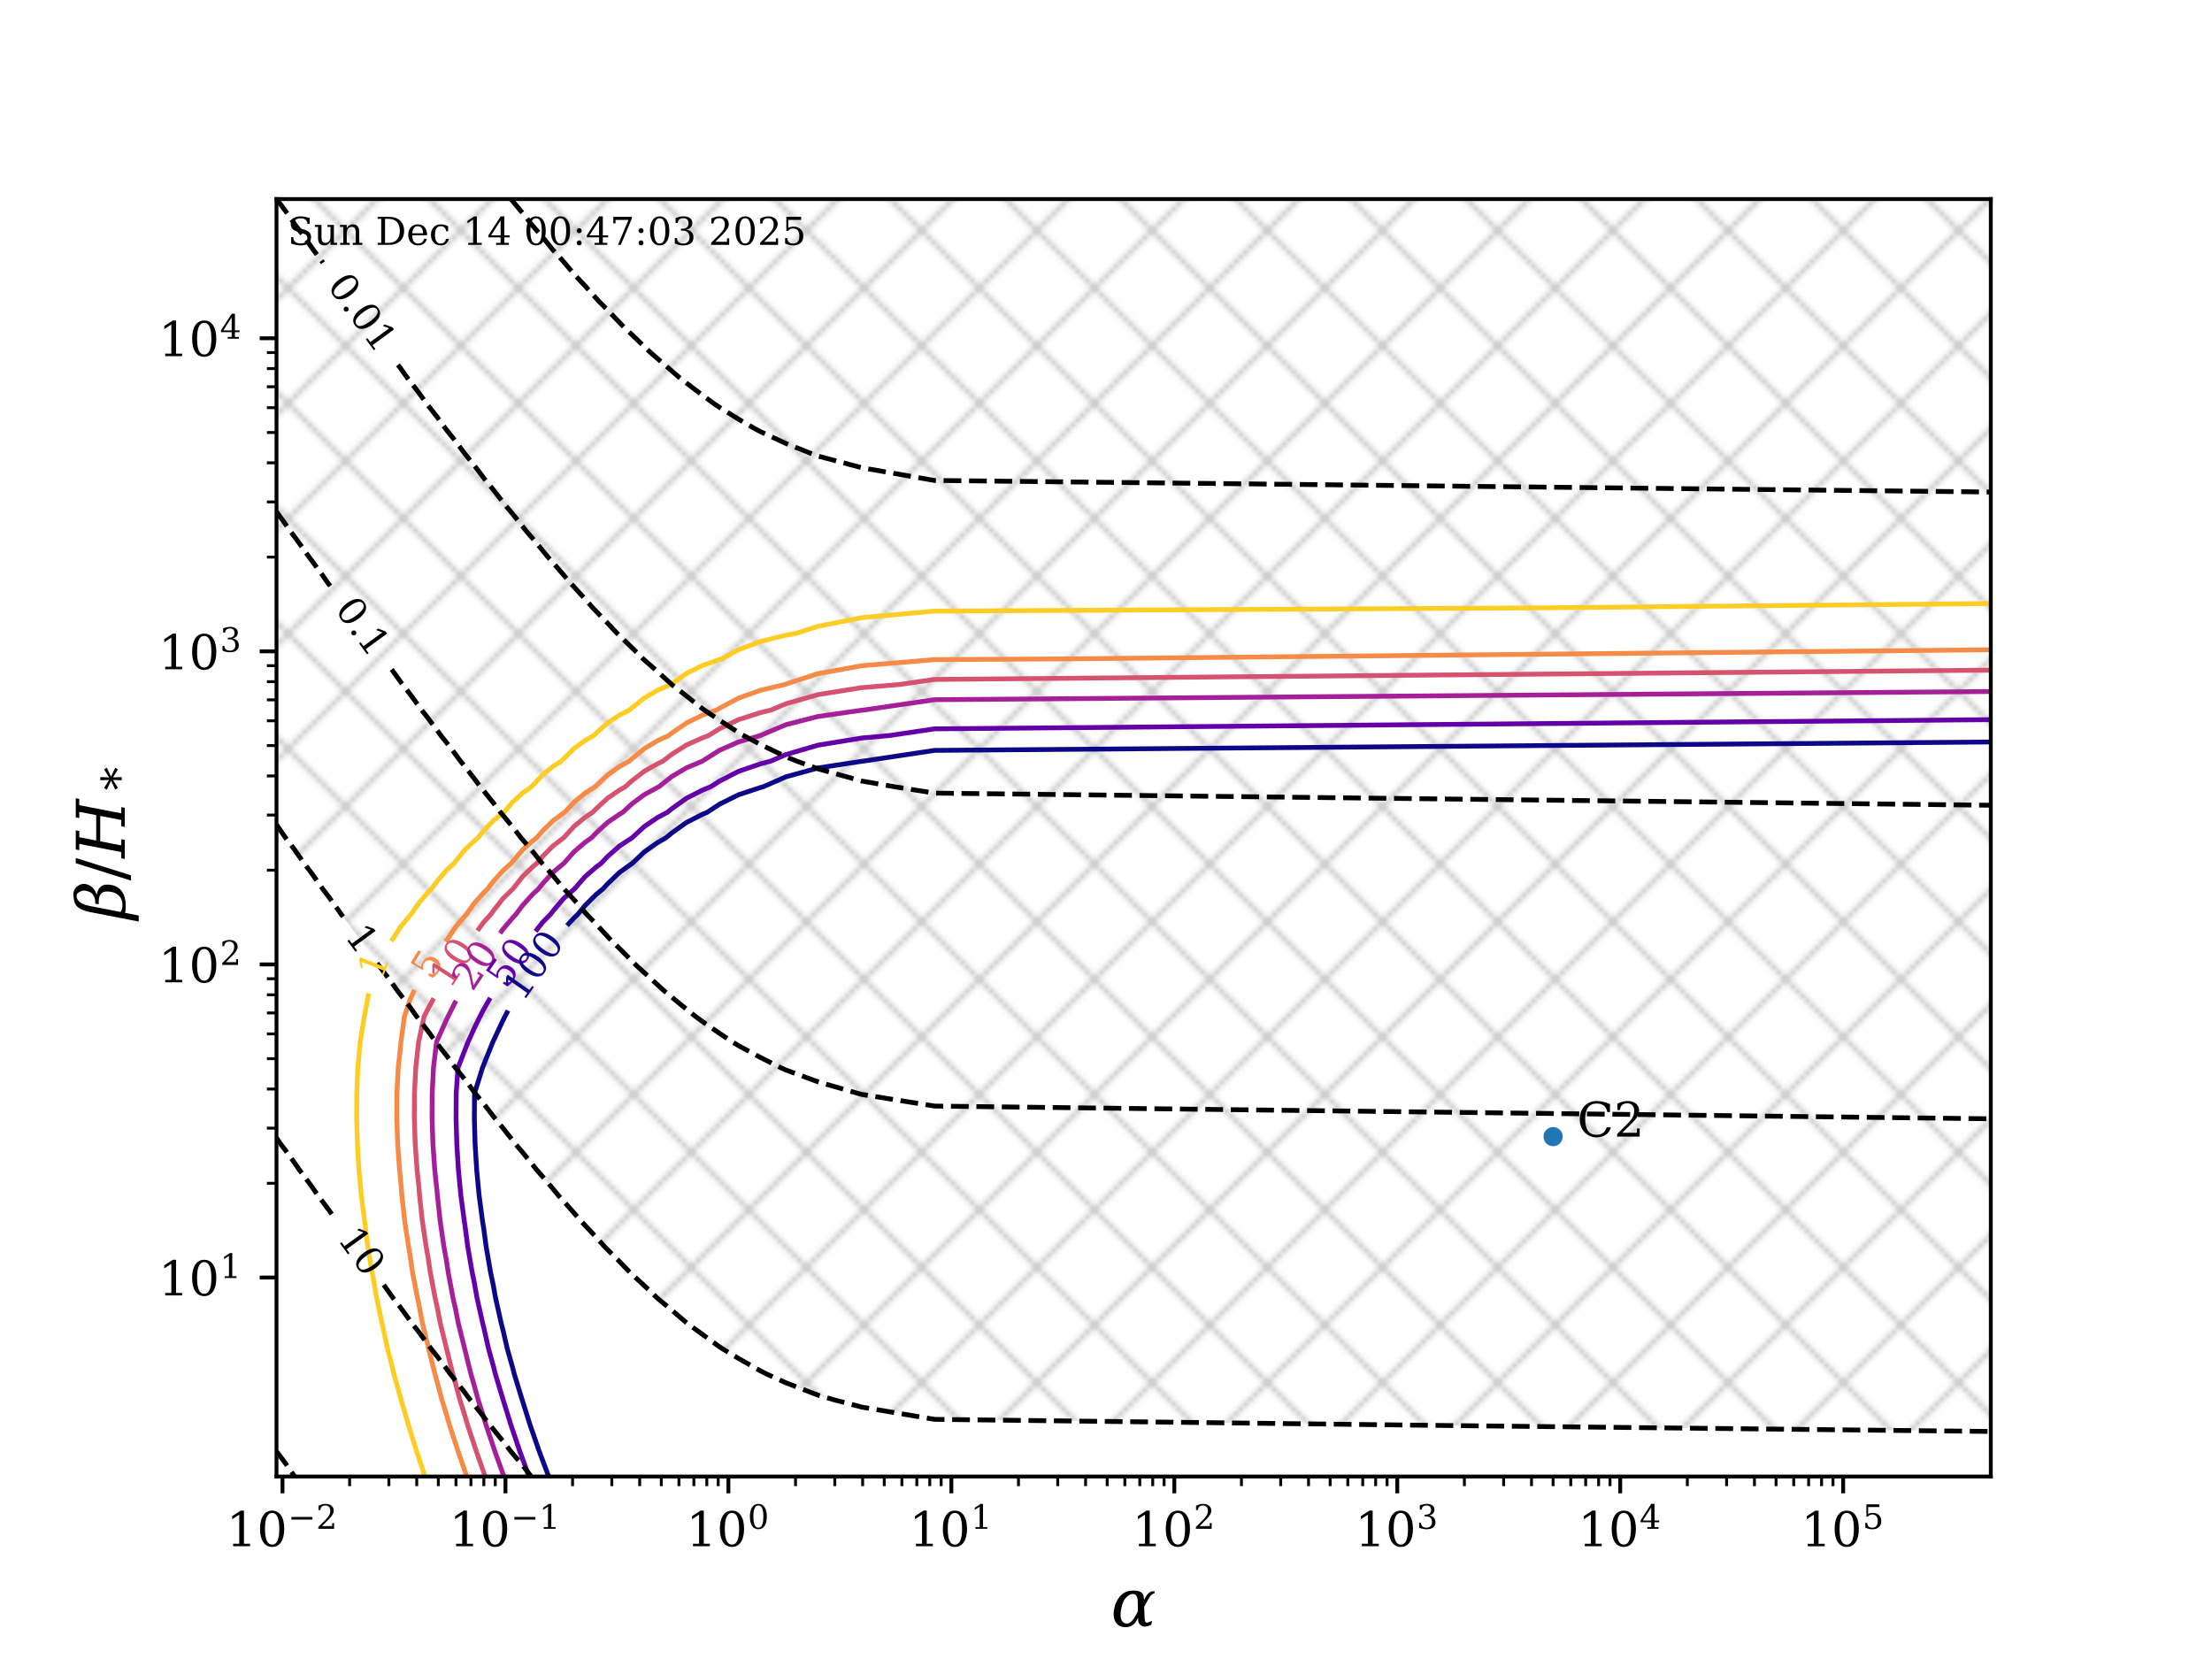 <?xml version="1.0" encoding="utf-8" standalone="no"?>
<!DOCTYPE svg PUBLIC "-//W3C//DTD SVG 1.1//EN"
  "http://www.w3.org/Graphics/SVG/1.1/DTD/svg11.dtd">
<!-- Created with matplotlib (https://matplotlib.org/) -->
<svg height="345.6pt" version="1.1" viewBox="0 0 460.8 345.6" width="460.8pt" xmlns="http://www.w3.org/2000/svg" xmlns:xlink="http://www.w3.org/1999/xlink">
 <defs>
  <style type="text/css">*{stroke-linecap:butt;stroke-linejoin:round;}</style>
 </defs>
 <g id="figure_1">
  <g id="patch_1">
   <path d="M 0 345.6 
L 460.8 345.6 
L 460.8 0 
L 0 0 
z
" style="fill:#ffffff;"/>
  </g>
  <g id="axes_1">
   <g id="patch_2">
    <path d="M 57.6 307.584 
L 414.72 307.584 
L 414.72 41.472 
L 57.6 41.472 
z
" style="fill:#ffffff;"/>
   </g>
   <g id="PathCollection_1">
    <path clip-path="url(#pdbbda7b413)" d="M 59.426 41.472 
L 61.254 41.472 
L 63.084 41.472 
L 64.917 41.472 
L 66.752 41.472 
L 68.591 41.472 
L 70.433 41.472 
L 72.279 41.472 
L 74.13 41.472 
L 75.984 41.472 
L 77.843 41.472 
L 79.708 41.472 
L 81.579 41.472 
L 83.456 41.472 
L 85.34 41.472 
L 87.232 41.472 
L 89.133 41.472 
L 91.042 41.472 
L 92.963 41.472 
L 94.894 41.472 
L 96.838 41.472 
L 98.797 41.472 
L 100.77 41.472 
L 102.761 41.472 
L 104.77 41.472 
L 106.801 41.472 
L 108.855 41.472 
L 110.935 41.472 
L 113.045 41.472 
L 115.188 41.472 
L 117.369 41.472 
L 119.591 41.472 
L 121.862 41.472 
L 124.187 41.472 
L 126.576 41.472 
L 129.037 41.472 
L 131.583 41.472 
L 134.23 41.472 
L 136.995 41.472 
L 139.903 41.472 
L 142.987 41.472 
L 146.293 41.472 
L 149.886 41.472 
L 153.873 41.472 
L 158.448 41.472 
L 163.739 41.472 
L 170.402 41.472 
L 179.545 41.472 
L 194.686 41.472 
L 414.72 41.472 
L 414.72 46.794 
L 414.72 52.116 
L 414.72 57.439 
L 414.72 62.761 
L 414.72 68.083 
L 414.72 73.405 
L 414.72 78.728 
L 414.72 84.05 
L 414.72 89.372 
L 414.72 94.694 
L 414.72 100.017 
L 414.72 105.339 
L 414.72 110.661 
L 414.72 115.983 
L 414.72 121.306 
L 414.72 126.628 
L 414.72 131.95 
L 414.72 137.272 
L 414.72 142.595 
L 414.72 147.917 
L 414.72 153.239 
L 414.72 158.561 
L 414.72 163.884 
L 414.72 169.206 
L 414.72 174.528 
L 414.72 179.85 
L 414.72 185.172 
L 414.72 190.495 
L 414.72 195.817 
L 414.72 201.139 
L 414.72 206.461 
L 414.72 211.784 
L 414.72 217.106 
L 414.72 222.428 
L 414.72 227.75 
L 414.72 233.073 
L 414.72 238.395 
L 414.72 243.717 
L 414.72 249.039 
L 414.72 254.362 
L 414.72 259.684 
L 414.72 265.006 
L 414.72 270.328 
L 414.72 275.651 
L 414.72 280.973 
L 414.72 286.295 
L 414.72 291.617 
L 414.72 296.94 
L 414.72 298.198 
L 299.523 296.94 
L 194.686 295.676 
L 179.545 293.131 
L 173.784 291.617 
L 170.402 290.636 
L 163.739 288.068 
L 159.835 286.295 
L 158.448 285.599 
L 153.873 283.007 
L 150.499 280.973 
L 149.886 280.565 
L 146.293 277.948 
L 143.133 275.651 
L 142.987 275.534 
L 139.903 272.892 
L 136.995 270.475 
L 136.826 270.328 
L 134.23 267.838 
L 131.583 265.398 
L 131.168 265.006 
L 129.037 262.787 
L 126.576 260.324 
L 125.94 259.684 
L 124.187 257.738 
L 121.862 255.252 
L 121.021 254.362 
L 119.591 252.692 
L 117.369 250.182 
L 116.332 249.039 
L 115.188 247.649 
L 113.045 245.115 
L 111.818 243.717 
L 110.935 242.608 
L 108.855 240.05 
L 107.44 238.395 
L 106.801 237.57 
L 104.77 234.988 
L 103.168 233.073 
L 102.761 232.534 
L 100.77 229.928 
L 98.982 227.75 
L 98.797 227.502 
L 96.838 224.871 
L 94.894 222.464 
L 94.865 222.428 
L 92.963 219.816 
L 91.042 217.386 
L 90.819 217.106 
L 89.133 214.763 
L 87.232 212.311 
L 86.817 211.784 
L 85.34 209.714 
L 83.456 207.238 
L 82.849 206.461 
L 81.579 204.666 
L 79.708 202.167 
L 78.91 201.139 
L 77.843 199.622 
L 75.984 197.099 
L 74.995 195.817 
L 74.13 194.58 
L 72.279 192.033 
L 71.098 190.495 
L 70.433 189.54 
L 68.591 186.97 
L 67.216 185.172 
L 66.752 184.504 
L 64.917 181.909 
L 63.347 179.85 
L 63.084 179.47 
L 61.254 176.85 
L 59.487 174.528 
L 59.426 174.439 
L 57.6 171.794 
L 57.6 169.206 
L 57.6 163.884 
L 57.6 158.561 
L 57.6 153.239 
L 57.6 147.917 
L 57.6 142.595 
L 57.6 137.272 
L 57.6 131.95 
L 57.6 126.628 
L 57.6 121.306 
L 57.6 115.983 
L 57.6 110.661 
L 57.6 105.339 
L 57.6 100.017 
L 57.6 94.694 
L 57.6 89.372 
L 57.6 84.05 
L 57.6 78.728 
L 57.6 73.405 
L 57.6 68.083 
L 57.6 62.761 
L 57.6 57.439 
L 57.6 52.116 
L 57.6 46.794 
L 57.6 41.472 
z
" style="fill:url(#h3885605c41);fill-opacity:0.2;"/>
   </g>
   <g id="matplotlib.axis_1">
    <g id="xtick_1">
     <g id="line2d_1">
      <defs>
       <path d="M 0 0 
L 0 3.5 
" id="m6e39a0f647" style="stroke:#000000;stroke-width:0.8;"/>
      </defs>
      <g>
       <use style="stroke:#000000;stroke-width:0.8;" x="58.85" xlink:href="#m6e39a0f647" y="307.584"/>
      </g>
     </g>
     <g id="text_1">
      <!-- $10^{-2}$ -->
      <g transform="translate(47.15 322.182)scale(0.1 -0.1)">
       <defs>
        <path d="M 14.203 0 
L 14.203 5.172 
L 26.906 5.172 
L 26.906 65.828 
L 12.203 56.297 
L 12.203 62.703 
L 29.984 74.219 
L 36.719 74.219 
L 36.719 5.172 
L 49.422 5.172 
L 49.422 0 
z
" id="DejaVuSerif-49"/>
        <path d="M 31.781 3.422 
Q 39.266 3.422 42.969 11.625 
Q 46.688 19.828 46.688 36.375 
Q 46.688 52.984 42.969 61.188 
Q 39.266 69.391 31.781 69.391 
Q 24.312 69.391 20.594 61.188 
Q 16.891 52.984 16.891 36.375 
Q 16.891 19.828 20.594 11.625 
Q 24.312 3.422 31.781 3.422 
z
M 31.781 -1.422 
Q 19.922 -1.422 13.25 8.531 
Q 6.594 18.5 6.594 36.375 
Q 6.594 54.297 13.25 64.25 
Q 19.922 74.219 31.781 74.219 
Q 43.703 74.219 50.344 64.25 
Q 56.984 54.297 56.984 36.375 
Q 56.984 18.5 50.344 8.531 
Q 43.703 -1.422 31.781 -1.422 
z
" id="DejaVuSerif-48"/>
        <path d="M 10.594 35.297 
L 73.188 35.297 
L 73.188 27.391 
L 10.594 27.391 
z
" id="DejaVuSerif-8722"/>
        <path d="M 12.797 55.516 
L 7.328 55.516 
L 7.328 68.5 
Q 12.547 71.297 17.844 72.75 
Q 23.141 74.219 28.219 74.219 
Q 39.594 74.219 46.188 68.703 
Q 52.781 63.188 52.781 53.719 
Q 52.781 43.016 37.844 28.125 
Q 36.672 27 36.078 26.422 
L 17.672 8.016 
L 48.094 8.016 
L 48.094 17 
L 53.812 17 
L 53.812 0 
L 6.781 0 
L 6.781 5.328 
L 28.906 27.391 
Q 36.234 34.719 39.359 40.844 
Q 42.484 46.969 42.484 53.719 
Q 42.484 61.078 38.641 65.234 
Q 34.812 69.391 28.078 69.391 
Q 21.094 69.391 17.281 65.922 
Q 13.484 62.453 12.797 55.516 
z
" id="DejaVuSerif-50"/>
       </defs>
       <use transform="translate(0 0.713)" xlink:href="#DejaVuSerif-49"/>
       <use transform="translate(63.623 0.713)" xlink:href="#DejaVuSerif-48"/>
       <use transform="translate(128.154 37.047)scale(0.7)" xlink:href="#DejaVuSerif-8722"/>
       <use transform="translate(186.807 37.047)scale(0.7)" xlink:href="#DejaVuSerif-50"/>
      </g>
     </g>
    </g>
    <g id="xtick_2">
     <g id="line2d_2">
      <g>
       <use style="stroke:#000000;stroke-width:0.8;" x="105.296" xlink:href="#m6e39a0f647" y="307.584"/>
      </g>
     </g>
     <g id="text_2">
      <!-- $10^{-1}$ -->
      <g transform="translate(93.596 322.182)scale(0.1 -0.1)">
       <use transform="translate(0 0.713)" xlink:href="#DejaVuSerif-49"/>
       <use transform="translate(63.623 0.713)" xlink:href="#DejaVuSerif-48"/>
       <use transform="translate(128.154 37.047)scale(0.7)" xlink:href="#DejaVuSerif-8722"/>
       <use transform="translate(186.807 37.047)scale(0.7)" xlink:href="#DejaVuSerif-49"/>
      </g>
     </g>
    </g>
    <g id="xtick_3">
     <g id="line2d_3">
      <g>
       <use style="stroke:#000000;stroke-width:0.8;" x="151.741" xlink:href="#m6e39a0f647" y="307.584"/>
      </g>
     </g>
     <g id="text_3">
      <!-- $10^{0}$ -->
      <g transform="translate(142.941 322.182)scale(0.1 -0.1)">
       <use transform="translate(0 0.713)" xlink:href="#DejaVuSerif-49"/>
       <use transform="translate(63.623 0.713)" xlink:href="#DejaVuSerif-48"/>
       <use transform="translate(128.154 37.047)scale(0.7)" xlink:href="#DejaVuSerif-48"/>
      </g>
     </g>
    </g>
    <g id="xtick_4">
     <g id="line2d_4">
      <g>
       <use style="stroke:#000000;stroke-width:0.8;" x="198.186" xlink:href="#m6e39a0f647" y="307.584"/>
      </g>
     </g>
     <g id="text_4">
      <!-- $10^{1}$ -->
      <g transform="translate(189.386 322.182)scale(0.1 -0.1)">
       <use transform="translate(0 0.713)" xlink:href="#DejaVuSerif-49"/>
       <use transform="translate(63.623 0.713)" xlink:href="#DejaVuSerif-48"/>
       <use transform="translate(128.154 37.047)scale(0.7)" xlink:href="#DejaVuSerif-49"/>
      </g>
     </g>
    </g>
    <g id="xtick_5">
     <g id="line2d_5">
      <g>
       <use style="stroke:#000000;stroke-width:0.8;" x="244.632" xlink:href="#m6e39a0f647" y="307.584"/>
      </g>
     </g>
     <g id="text_5">
      <!-- $10^{2}$ -->
      <g transform="translate(235.832 322.182)scale(0.1 -0.1)">
       <use transform="translate(0 0.713)" xlink:href="#DejaVuSerif-49"/>
       <use transform="translate(63.623 0.713)" xlink:href="#DejaVuSerif-48"/>
       <use transform="translate(128.154 37.047)scale(0.7)" xlink:href="#DejaVuSerif-50"/>
      </g>
     </g>
    </g>
    <g id="xtick_6">
     <g id="line2d_6">
      <g>
       <use style="stroke:#000000;stroke-width:0.8;" x="291.077" xlink:href="#m6e39a0f647" y="307.584"/>
      </g>
     </g>
     <g id="text_6">
      <!-- $10^{3}$ -->
      <g transform="translate(282.277 322.182)scale(0.1 -0.1)">
       <defs>
        <path d="M 9.719 69.828 
Q 15.438 71.969 20.672 73.094 
Q 25.922 74.219 30.516 74.219 
Q 41.219 74.219 47.219 69.594 
Q 53.219 64.984 53.219 56.781 
Q 53.219 50.203 49.062 45.781 
Q 44.922 41.359 37.312 39.797 
Q 46.297 38.531 51.25 33.281 
Q 56.203 28.031 56.203 19.672 
Q 56.203 9.469 49.344 4.016 
Q 42.484 -1.422 29.594 -1.422 
Q 23.875 -1.422 18.422 -0.188 
Q 12.984 1.031 7.625 3.516 
L 7.625 17.672 
L 13.094 17.672 
Q 13.578 10.641 17.828 7.031 
Q 22.078 3.422 29.781 3.422 
Q 37.25 3.422 41.578 7.734 
Q 45.906 12.062 45.906 19.578 
Q 45.906 28.172 41.453 32.594 
Q 37.016 37.016 28.422 37.016 
L 23.781 37.016 
L 23.781 42 
L 26.219 42 
Q 34.766 42 39.031 45.531 
Q 43.312 49.078 43.312 56.203 
Q 43.312 62.594 39.797 65.984 
Q 36.281 69.391 29.688 69.391 
Q 23.094 69.391 19.453 66.266 
Q 15.828 63.141 15.188 56.984 
L 9.719 56.984 
z
" id="DejaVuSerif-51"/>
       </defs>
       <use transform="translate(0 0.713)" xlink:href="#DejaVuSerif-49"/>
       <use transform="translate(63.623 0.713)" xlink:href="#DejaVuSerif-48"/>
       <use transform="translate(128.154 37.047)scale(0.7)" xlink:href="#DejaVuSerif-51"/>
      </g>
     </g>
    </g>
    <g id="xtick_7">
     <g id="line2d_7">
      <g>
       <use style="stroke:#000000;stroke-width:0.8;" x="337.522" xlink:href="#m6e39a0f647" y="307.584"/>
      </g>
     </g>
     <g id="text_7">
      <!-- $10^{4}$ -->
      <g transform="translate(328.722 322.182)scale(0.1 -0.1)">
       <defs>
        <path d="M 34.906 24.703 
L 34.906 63.484 
L 10.016 24.703 
z
M 56.391 0 
L 23.188 0 
L 23.188 5.172 
L 34.906 5.172 
L 34.906 19.484 
L 3.078 19.484 
L 3.078 24.812 
L 35.016 74.219 
L 44.672 74.219 
L 44.672 24.703 
L 58.594 24.703 
L 58.594 19.484 
L 44.672 19.484 
L 44.672 5.172 
L 56.391 5.172 
z
" id="DejaVuSerif-52"/>
       </defs>
       <use transform="translate(0 0.713)" xlink:href="#DejaVuSerif-49"/>
       <use transform="translate(63.623 0.713)" xlink:href="#DejaVuSerif-48"/>
       <use transform="translate(128.154 37.047)scale(0.7)" xlink:href="#DejaVuSerif-52"/>
      </g>
     </g>
    </g>
    <g id="xtick_8">
     <g id="line2d_8">
      <g>
       <use style="stroke:#000000;stroke-width:0.8;" x="383.967" xlink:href="#m6e39a0f647" y="307.584"/>
      </g>
     </g>
     <g id="text_8">
      <!-- $10^{5}$ -->
      <g transform="translate(375.167 322.182)scale(0.1 -0.1)">
       <defs>
        <path d="M 50.297 72.906 
L 50.297 64.891 
L 16.891 64.891 
L 16.891 44 
Q 19.438 45.75 22.828 46.625 
Q 26.219 47.516 30.422 47.516 
Q 42.234 47.516 49.062 40.969 
Q 55.906 34.422 55.906 23.094 
Q 55.906 11.531 49 5.047 
Q 42.094 -1.422 29.594 -1.422 
Q 24.562 -1.422 19.281 -0.188 
Q 14.016 1.031 8.5 3.516 
L 8.5 17.672 
L 14.016 17.672 
Q 14.453 10.75 18.422 7.078 
Q 22.406 3.422 29.594 3.422 
Q 37.312 3.422 41.453 8.5 
Q 45.609 13.578 45.609 23.094 
Q 45.609 32.562 41.484 37.609 
Q 37.359 42.672 29.594 42.672 
Q 25.203 42.672 21.844 41.109 
Q 18.5 39.547 15.922 36.281 
L 11.719 36.281 
L 11.719 72.906 
z
" id="DejaVuSerif-53"/>
       </defs>
       <use transform="translate(0 0.631)" xlink:href="#DejaVuSerif-49"/>
       <use transform="translate(63.623 0.631)" xlink:href="#DejaVuSerif-48"/>
       <use transform="translate(128.154 36.966)scale(0.7)" xlink:href="#DejaVuSerif-53"/>
      </g>
     </g>
    </g>
    <g id="xtick_9">
     <g id="line2d_9">
      <defs>
       <path d="M 0 0 
L 0 2 
" id="m8e9274f9d4" style="stroke:#000000;stroke-width:0.6;"/>
      </defs>
      <g>
       <use style="stroke:#000000;stroke-width:0.6;" x="72.832" xlink:href="#m8e9274f9d4" y="307.584"/>
      </g>
     </g>
    </g>
    <g id="xtick_10">
     <g id="line2d_10">
      <g>
       <use style="stroke:#000000;stroke-width:0.6;" x="81.01" xlink:href="#m8e9274f9d4" y="307.584"/>
      </g>
     </g>
    </g>
    <g id="xtick_11">
     <g id="line2d_11">
      <g>
       <use style="stroke:#000000;stroke-width:0.6;" x="86.813" xlink:href="#m8e9274f9d4" y="307.584"/>
      </g>
     </g>
    </g>
    <g id="xtick_12">
     <g id="line2d_12">
      <g>
       <use style="stroke:#000000;stroke-width:0.6;" x="91.314" xlink:href="#m8e9274f9d4" y="307.584"/>
      </g>
     </g>
    </g>
    <g id="xtick_13">
     <g id="line2d_13">
      <g>
       <use style="stroke:#000000;stroke-width:0.6;" x="94.992" xlink:href="#m8e9274f9d4" y="307.584"/>
      </g>
     </g>
    </g>
    <g id="xtick_14">
     <g id="line2d_14">
      <g>
       <use style="stroke:#000000;stroke-width:0.6;" x="98.101" xlink:href="#m8e9274f9d4" y="307.584"/>
      </g>
     </g>
    </g>
    <g id="xtick_15">
     <g id="line2d_15">
      <g>
       <use style="stroke:#000000;stroke-width:0.6;" x="100.795" xlink:href="#m8e9274f9d4" y="307.584"/>
      </g>
     </g>
    </g>
    <g id="xtick_16">
     <g id="line2d_16">
      <g>
       <use style="stroke:#000000;stroke-width:0.6;" x="103.17" xlink:href="#m8e9274f9d4" y="307.584"/>
      </g>
     </g>
    </g>
    <g id="xtick_17">
     <g id="line2d_17">
      <g>
       <use style="stroke:#000000;stroke-width:0.6;" x="119.277" xlink:href="#m8e9274f9d4" y="307.584"/>
      </g>
     </g>
    </g>
    <g id="xtick_18">
     <g id="line2d_18">
      <g>
       <use style="stroke:#000000;stroke-width:0.6;" x="127.456" xlink:href="#m8e9274f9d4" y="307.584"/>
      </g>
     </g>
    </g>
    <g id="xtick_19">
     <g id="line2d_19">
      <g>
       <use style="stroke:#000000;stroke-width:0.6;" x="133.258" xlink:href="#m8e9274f9d4" y="307.584"/>
      </g>
     </g>
    </g>
    <g id="xtick_20">
     <g id="line2d_20">
      <g>
       <use style="stroke:#000000;stroke-width:0.6;" x="137.759" xlink:href="#m8e9274f9d4" y="307.584"/>
      </g>
     </g>
    </g>
    <g id="xtick_21">
     <g id="line2d_21">
      <g>
       <use style="stroke:#000000;stroke-width:0.6;" x="141.437" xlink:href="#m8e9274f9d4" y="307.584"/>
      </g>
     </g>
    </g>
    <g id="xtick_22">
     <g id="line2d_22">
      <g>
       <use style="stroke:#000000;stroke-width:0.6;" x="144.546" xlink:href="#m8e9274f9d4" y="307.584"/>
      </g>
     </g>
    </g>
    <g id="xtick_23">
     <g id="line2d_23">
      <g>
       <use style="stroke:#000000;stroke-width:0.6;" x="147.24" xlink:href="#m8e9274f9d4" y="307.584"/>
      </g>
     </g>
    </g>
    <g id="xtick_24">
     <g id="line2d_24">
      <g>
       <use style="stroke:#000000;stroke-width:0.6;" x="149.616" xlink:href="#m8e9274f9d4" y="307.584"/>
      </g>
     </g>
    </g>
    <g id="xtick_25">
     <g id="line2d_25">
      <g>
       <use style="stroke:#000000;stroke-width:0.6;" x="165.722" xlink:href="#m8e9274f9d4" y="307.584"/>
      </g>
     </g>
    </g>
    <g id="xtick_26">
     <g id="line2d_26">
      <g>
       <use style="stroke:#000000;stroke-width:0.6;" x="173.901" xlink:href="#m8e9274f9d4" y="307.584"/>
      </g>
     </g>
    </g>
    <g id="xtick_27">
     <g id="line2d_27">
      <g>
       <use style="stroke:#000000;stroke-width:0.6;" x="179.704" xlink:href="#m8e9274f9d4" y="307.584"/>
      </g>
     </g>
    </g>
    <g id="xtick_28">
     <g id="line2d_28">
      <g>
       <use style="stroke:#000000;stroke-width:0.6;" x="184.205" xlink:href="#m8e9274f9d4" y="307.584"/>
      </g>
     </g>
    </g>
    <g id="xtick_29">
     <g id="line2d_29">
      <g>
       <use style="stroke:#000000;stroke-width:0.6;" x="187.882" xlink:href="#m8e9274f9d4" y="307.584"/>
      </g>
     </g>
    </g>
    <g id="xtick_30">
     <g id="line2d_30">
      <g>
       <use style="stroke:#000000;stroke-width:0.6;" x="190.992" xlink:href="#m8e9274f9d4" y="307.584"/>
      </g>
     </g>
    </g>
    <g id="xtick_31">
     <g id="line2d_31">
      <g>
       <use style="stroke:#000000;stroke-width:0.6;" x="193.685" xlink:href="#m8e9274f9d4" y="307.584"/>
      </g>
     </g>
    </g>
    <g id="xtick_32">
     <g id="line2d_32">
      <g>
       <use style="stroke:#000000;stroke-width:0.6;" x="196.061" xlink:href="#m8e9274f9d4" y="307.584"/>
      </g>
     </g>
    </g>
    <g id="xtick_33">
     <g id="line2d_33">
      <g>
       <use style="stroke:#000000;stroke-width:0.6;" x="212.168" xlink:href="#m8e9274f9d4" y="307.584"/>
      </g>
     </g>
    </g>
    <g id="xtick_34">
     <g id="line2d_34">
      <g>
       <use style="stroke:#000000;stroke-width:0.6;" x="220.346" xlink:href="#m8e9274f9d4" y="307.584"/>
      </g>
     </g>
    </g>
    <g id="xtick_35">
     <g id="line2d_35">
      <g>
       <use style="stroke:#000000;stroke-width:0.6;" x="226.149" xlink:href="#m8e9274f9d4" y="307.584"/>
      </g>
     </g>
    </g>
    <g id="xtick_36">
     <g id="line2d_36">
      <g>
       <use style="stroke:#000000;stroke-width:0.6;" x="230.65" xlink:href="#m8e9274f9d4" y="307.584"/>
      </g>
     </g>
    </g>
    <g id="xtick_37">
     <g id="line2d_37">
      <g>
       <use style="stroke:#000000;stroke-width:0.6;" x="234.328" xlink:href="#m8e9274f9d4" y="307.584"/>
      </g>
     </g>
    </g>
    <g id="xtick_38">
     <g id="line2d_38">
      <g>
       <use style="stroke:#000000;stroke-width:0.6;" x="237.437" xlink:href="#m8e9274f9d4" y="307.584"/>
      </g>
     </g>
    </g>
    <g id="xtick_39">
     <g id="line2d_39">
      <g>
       <use style="stroke:#000000;stroke-width:0.6;" x="240.131" xlink:href="#m8e9274f9d4" y="307.584"/>
      </g>
     </g>
    </g>
    <g id="xtick_40">
     <g id="line2d_40">
      <g>
       <use style="stroke:#000000;stroke-width:0.6;" x="242.506" xlink:href="#m8e9274f9d4" y="307.584"/>
      </g>
     </g>
    </g>
    <g id="xtick_41">
     <g id="line2d_41">
      <g>
       <use style="stroke:#000000;stroke-width:0.6;" x="258.613" xlink:href="#m8e9274f9d4" y="307.584"/>
      </g>
     </g>
    </g>
    <g id="xtick_42">
     <g id="line2d_42">
      <g>
       <use style="stroke:#000000;stroke-width:0.6;" x="266.792" xlink:href="#m8e9274f9d4" y="307.584"/>
      </g>
     </g>
    </g>
    <g id="xtick_43">
     <g id="line2d_43">
      <g>
       <use style="stroke:#000000;stroke-width:0.6;" x="272.594" xlink:href="#m8e9274f9d4" y="307.584"/>
      </g>
     </g>
    </g>
    <g id="xtick_44">
     <g id="line2d_44">
      <g>
       <use style="stroke:#000000;stroke-width:0.6;" x="277.095" xlink:href="#m8e9274f9d4" y="307.584"/>
      </g>
     </g>
    </g>
    <g id="xtick_45">
     <g id="line2d_45">
      <g>
       <use style="stroke:#000000;stroke-width:0.6;" x="280.773" xlink:href="#m8e9274f9d4" y="307.584"/>
      </g>
     </g>
    </g>
    <g id="xtick_46">
     <g id="line2d_46">
      <g>
       <use style="stroke:#000000;stroke-width:0.6;" x="283.882" xlink:href="#m8e9274f9d4" y="307.584"/>
      </g>
     </g>
    </g>
    <g id="xtick_47">
     <g id="line2d_47">
      <g>
       <use style="stroke:#000000;stroke-width:0.6;" x="286.576" xlink:href="#m8e9274f9d4" y="307.584"/>
      </g>
     </g>
    </g>
    <g id="xtick_48">
     <g id="line2d_48">
      <g>
       <use style="stroke:#000000;stroke-width:0.6;" x="288.952" xlink:href="#m8e9274f9d4" y="307.584"/>
      </g>
     </g>
    </g>
    <g id="xtick_49">
     <g id="line2d_49">
      <g>
       <use style="stroke:#000000;stroke-width:0.6;" x="305.058" xlink:href="#m8e9274f9d4" y="307.584"/>
      </g>
     </g>
    </g>
    <g id="xtick_50">
     <g id="line2d_50">
      <g>
       <use style="stroke:#000000;stroke-width:0.6;" x="313.237" xlink:href="#m8e9274f9d4" y="307.584"/>
      </g>
     </g>
    </g>
    <g id="xtick_51">
     <g id="line2d_51">
      <g>
       <use style="stroke:#000000;stroke-width:0.6;" x="319.04" xlink:href="#m8e9274f9d4" y="307.584"/>
      </g>
     </g>
    </g>
    <g id="xtick_52">
     <g id="line2d_52">
      <g>
       <use style="stroke:#000000;stroke-width:0.6;" x="323.541" xlink:href="#m8e9274f9d4" y="307.584"/>
      </g>
     </g>
    </g>
    <g id="xtick_53">
     <g id="line2d_53">
      <g>
       <use style="stroke:#000000;stroke-width:0.6;" x="327.218" xlink:href="#m8e9274f9d4" y="307.584"/>
      </g>
     </g>
    </g>
    <g id="xtick_54">
     <g id="line2d_54">
      <g>
       <use style="stroke:#000000;stroke-width:0.6;" x="330.328" xlink:href="#m8e9274f9d4" y="307.584"/>
      </g>
     </g>
    </g>
    <g id="xtick_55">
     <g id="line2d_55">
      <g>
       <use style="stroke:#000000;stroke-width:0.6;" x="333.021" xlink:href="#m8e9274f9d4" y="307.584"/>
      </g>
     </g>
    </g>
    <g id="xtick_56">
     <g id="line2d_56">
      <g>
       <use style="stroke:#000000;stroke-width:0.6;" x="335.397" xlink:href="#m8e9274f9d4" y="307.584"/>
      </g>
     </g>
    </g>
    <g id="xtick_57">
     <g id="line2d_57">
      <g>
       <use style="stroke:#000000;stroke-width:0.6;" x="351.504" xlink:href="#m8e9274f9d4" y="307.584"/>
      </g>
     </g>
    </g>
    <g id="xtick_58">
     <g id="line2d_58">
      <g>
       <use style="stroke:#000000;stroke-width:0.6;" x="359.682" xlink:href="#m8e9274f9d4" y="307.584"/>
      </g>
     </g>
    </g>
    <g id="xtick_59">
     <g id="line2d_59">
      <g>
       <use style="stroke:#000000;stroke-width:0.6;" x="365.485" xlink:href="#m8e9274f9d4" y="307.584"/>
      </g>
     </g>
    </g>
    <g id="xtick_60">
     <g id="line2d_60">
      <g>
       <use style="stroke:#000000;stroke-width:0.6;" x="369.986" xlink:href="#m8e9274f9d4" y="307.584"/>
      </g>
     </g>
    </g>
    <g id="xtick_61">
     <g id="line2d_61">
      <g>
       <use style="stroke:#000000;stroke-width:0.6;" x="373.664" xlink:href="#m8e9274f9d4" y="307.584"/>
      </g>
     </g>
    </g>
    <g id="xtick_62">
     <g id="line2d_62">
      <g>
       <use style="stroke:#000000;stroke-width:0.6;" x="376.773" xlink:href="#m8e9274f9d4" y="307.584"/>
      </g>
     </g>
    </g>
    <g id="xtick_63">
     <g id="line2d_63">
      <g>
       <use style="stroke:#000000;stroke-width:0.6;" x="379.466" xlink:href="#m8e9274f9d4" y="307.584"/>
      </g>
     </g>
    </g>
    <g id="xtick_64">
     <g id="line2d_64">
      <g>
       <use style="stroke:#000000;stroke-width:0.6;" x="381.842" xlink:href="#m8e9274f9d4" y="307.584"/>
      </g>
     </g>
    </g>
    <g id="text_9">
     <!-- $\alpha$ -->
     <g transform="translate(231.4 338.9)scale(0.14 -0.14)">
      <defs>
       <path d="M 40.578 12.797 
L 37.594 7.375 
Q 35.297 3.219 30.078 0.484 
Q 26.859 -1.219 21.688 -1.219 
Q 21.531 -1.219 21.391 -1.219 
Q 11.766 -1.172 7.234 6.344 
Q 4.203 11.375 4.203 18.359 
Q 4.203 22.016 5.031 26.172 
Q 7.375 38.141 14.891 45.953 
Q 21.969 53.266 33.938 53.266 
Q 42.391 53.266 45.953 50 
Q 49.125 47.078 49.312 40.828 
L 49.359 39.016 
L 52.297 44.438 
Q 55.078 49.562 60.594 52.094 
L 65.531 52.094 
L 64.938 49.219 
Q 59.969 47.75 57.422 43.172 
L 49.656 29.297 
L 50.203 14.359 
Q 50.438 6.688 52.156 5.859 
Q 52.734 5.562 53.656 5.562 
Q 56.297 5.562 61.375 8.297 
L 60.25 2.391 
Q 54.828 -0.391 50.688 -0.391 
Q 46.344 -0.391 43.406 2.641 
Q 40.766 5.375 40.672 9.328 
z
M 40.328 22.359 
L 40.094 36.719 
Q 39.844 48.141 33.109 48.188 
Q 27.547 48.188 22.172 42.234 
Q 17.672 37.312 15.484 25.984 
Q 14.5 21.047 14.5 17.234 
Q 14.5 12.703 15.875 9.719 
Q 18.359 4.156 24.219 4.156 
Q 30.672 4.156 37.25 16.609 
z
" id="DejaVuSerif-Italic-945"/>
      </defs>
      <use transform="translate(0 0.734)" xlink:href="#DejaVuSerif-Italic-945"/>
     </g>
    </g>
   </g>
   <g id="matplotlib.axis_2">
    <g id="ytick_1">
     <g id="line2d_65">
      <defs>
       <path d="M 0 0 
L -3.5 0 
" id="m2e4bbff0fe" style="stroke:#000000;stroke-width:0.8;"/>
      </defs>
      <g>
       <use style="stroke:#000000;stroke-width:0.8;" x="57.6" xlink:href="#m2e4bbff0fe" y="266.133"/>
      </g>
     </g>
     <g id="text_10">
      <!-- $10^{1}$ -->
      <g transform="translate(33 269.932)scale(0.1 -0.1)">
       <use transform="translate(0 0.713)" xlink:href="#DejaVuSerif-49"/>
       <use transform="translate(63.623 0.713)" xlink:href="#DejaVuSerif-48"/>
       <use transform="translate(128.154 37.047)scale(0.7)" xlink:href="#DejaVuSerif-49"/>
      </g>
     </g>
    </g>
    <g id="ytick_2">
     <g id="line2d_66">
      <g>
       <use style="stroke:#000000;stroke-width:0.8;" x="57.6" xlink:href="#m2e4bbff0fe" y="200.909"/>
      </g>
     </g>
     <g id="text_11">
      <!-- $10^{2}$ -->
      <g transform="translate(33 204.708)scale(0.1 -0.1)">
       <use transform="translate(0 0.713)" xlink:href="#DejaVuSerif-49"/>
       <use transform="translate(63.623 0.713)" xlink:href="#DejaVuSerif-48"/>
       <use transform="translate(128.154 37.047)scale(0.7)" xlink:href="#DejaVuSerif-50"/>
      </g>
     </g>
    </g>
    <g id="ytick_3">
     <g id="line2d_67">
      <g>
       <use style="stroke:#000000;stroke-width:0.8;" x="57.6" xlink:href="#m2e4bbff0fe" y="135.685"/>
      </g>
     </g>
     <g id="text_12">
      <!-- $10^{3}$ -->
      <g transform="translate(33 139.485)scale(0.1 -0.1)">
       <use transform="translate(0 0.713)" xlink:href="#DejaVuSerif-49"/>
       <use transform="translate(63.623 0.713)" xlink:href="#DejaVuSerif-48"/>
       <use transform="translate(128.154 37.047)scale(0.7)" xlink:href="#DejaVuSerif-51"/>
      </g>
     </g>
    </g>
    <g id="ytick_4">
     <g id="line2d_68">
      <g>
       <use style="stroke:#000000;stroke-width:0.8;" x="57.6" xlink:href="#m2e4bbff0fe" y="70.462"/>
      </g>
     </g>
     <g id="text_13">
      <!-- $10^{4}$ -->
      <g transform="translate(33 74.261)scale(0.1 -0.1)">
       <use transform="translate(0 0.713)" xlink:href="#DejaVuSerif-49"/>
       <use transform="translate(63.623 0.713)" xlink:href="#DejaVuSerif-48"/>
       <use transform="translate(128.154 37.047)scale(0.7)" xlink:href="#DejaVuSerif-52"/>
      </g>
     </g>
    </g>
    <g id="ytick_5">
     <g id="line2d_69">
      <defs>
       <path d="M 0 0 
L -2 0 
" id="m1693f289d5" style="stroke:#000000;stroke-width:0.6;"/>
      </defs>
      <g>
       <use style="stroke:#000000;stroke-width:0.6;" x="57.6" xlink:href="#m1693f289d5" y="246.498"/>
      </g>
     </g>
    </g>
    <g id="ytick_6">
     <g id="line2d_70">
      <g>
       <use style="stroke:#000000;stroke-width:0.6;" x="57.6" xlink:href="#m1693f289d5" y="235.013"/>
      </g>
     </g>
    </g>
    <g id="ytick_7">
     <g id="line2d_71">
      <g>
       <use style="stroke:#000000;stroke-width:0.6;" x="57.6" xlink:href="#m1693f289d5" y="226.864"/>
      </g>
     </g>
    </g>
    <g id="ytick_8">
     <g id="line2d_72">
      <g>
       <use style="stroke:#000000;stroke-width:0.6;" x="57.6" xlink:href="#m1693f289d5" y="220.543"/>
      </g>
     </g>
    </g>
    <g id="ytick_9">
     <g id="line2d_73">
      <g>
       <use style="stroke:#000000;stroke-width:0.6;" x="57.6" xlink:href="#m1693f289d5" y="215.379"/>
      </g>
     </g>
    </g>
    <g id="ytick_10">
     <g id="line2d_74">
      <g>
       <use style="stroke:#000000;stroke-width:0.6;" x="57.6" xlink:href="#m1693f289d5" y="211.012"/>
      </g>
     </g>
    </g>
    <g id="ytick_11">
     <g id="line2d_75">
      <g>
       <use style="stroke:#000000;stroke-width:0.6;" x="57.6" xlink:href="#m1693f289d5" y="207.23"/>
      </g>
     </g>
    </g>
    <g id="ytick_12">
     <g id="line2d_76">
      <g>
       <use style="stroke:#000000;stroke-width:0.6;" x="57.6" xlink:href="#m1693f289d5" y="203.893"/>
      </g>
     </g>
    </g>
    <g id="ytick_13">
     <g id="line2d_77">
      <g>
       <use style="stroke:#000000;stroke-width:0.6;" x="57.6" xlink:href="#m1693f289d5" y="181.275"/>
      </g>
     </g>
    </g>
    <g id="ytick_14">
     <g id="line2d_78">
      <g>
       <use style="stroke:#000000;stroke-width:0.6;" x="57.6" xlink:href="#m1693f289d5" y="169.789"/>
      </g>
     </g>
    </g>
    <g id="ytick_15">
     <g id="line2d_79">
      <g>
       <use style="stroke:#000000;stroke-width:0.6;" x="57.6" xlink:href="#m1693f289d5" y="161.64"/>
      </g>
     </g>
    </g>
    <g id="ytick_16">
     <g id="line2d_80">
      <g>
       <use style="stroke:#000000;stroke-width:0.6;" x="57.6" xlink:href="#m1693f289d5" y="155.32"/>
      </g>
     </g>
    </g>
    <g id="ytick_17">
     <g id="line2d_81">
      <g>
       <use style="stroke:#000000;stroke-width:0.6;" x="57.6" xlink:href="#m1693f289d5" y="150.155"/>
      </g>
     </g>
    </g>
    <g id="ytick_18">
     <g id="line2d_82">
      <g>
       <use style="stroke:#000000;stroke-width:0.6;" x="57.6" xlink:href="#m1693f289d5" y="145.789"/>
      </g>
     </g>
    </g>
    <g id="ytick_19">
     <g id="line2d_83">
      <g>
       <use style="stroke:#000000;stroke-width:0.6;" x="57.6" xlink:href="#m1693f289d5" y="142.006"/>
      </g>
     </g>
    </g>
    <g id="ytick_20">
     <g id="line2d_84">
      <g>
       <use style="stroke:#000000;stroke-width:0.6;" x="57.6" xlink:href="#m1693f289d5" y="138.67"/>
      </g>
     </g>
    </g>
    <g id="ytick_21">
     <g id="line2d_85">
      <g>
       <use style="stroke:#000000;stroke-width:0.6;" x="57.6" xlink:href="#m1693f289d5" y="116.051"/>
      </g>
     </g>
    </g>
    <g id="ytick_22">
     <g id="line2d_86">
      <g>
       <use style="stroke:#000000;stroke-width:0.6;" x="57.6" xlink:href="#m1693f289d5" y="104.566"/>
      </g>
     </g>
    </g>
    <g id="ytick_23">
     <g id="line2d_87">
      <g>
       <use style="stroke:#000000;stroke-width:0.6;" x="57.6" xlink:href="#m1693f289d5" y="96.417"/>
      </g>
     </g>
    </g>
    <g id="ytick_24">
     <g id="line2d_88">
      <g>
       <use style="stroke:#000000;stroke-width:0.6;" x="57.6" xlink:href="#m1693f289d5" y="90.096"/>
      </g>
     </g>
    </g>
    <g id="ytick_25">
     <g id="line2d_89">
      <g>
       <use style="stroke:#000000;stroke-width:0.6;" x="57.6" xlink:href="#m1693f289d5" y="84.932"/>
      </g>
     </g>
    </g>
    <g id="ytick_26">
     <g id="line2d_90">
      <g>
       <use style="stroke:#000000;stroke-width:0.6;" x="57.6" xlink:href="#m1693f289d5" y="80.565"/>
      </g>
     </g>
    </g>
    <g id="ytick_27">
     <g id="line2d_91">
      <g>
       <use style="stroke:#000000;stroke-width:0.6;" x="57.6" xlink:href="#m1693f289d5" y="76.783"/>
      </g>
     </g>
    </g>
    <g id="ytick_28">
     <g id="line2d_92">
      <g>
       <use style="stroke:#000000;stroke-width:0.6;" x="57.6" xlink:href="#m1693f289d5" y="73.446"/>
      </g>
     </g>
    </g>
    <g id="text_14">
     <!-- $ \beta/H_* $ -->
     <g transform="translate(26.06 191.538)rotate(-90)scale(0.14 -0.14)">
      <defs>
       <path d="M 11.141 6.297 
Q 14.5 3.422 21.688 3.422 
Q 29.156 3.422 34.297 7.734 
Q 39.453 12.062 40.922 19.578 
Q 42.922 29.781 39.312 34.188 
Q 35.641 38.719 27.156 38.719 
L 22.516 38.719 
L 23.531 43.953 
L 25.984 43.953 
Q 32.172 43.953 37.156 47.469 
Q 41.266 50.438 42.781 58.203 
Q 43.406 61.578 41.891 65.438 
Q 39.359 71.828 34.812 71.688 
Q 23.781 71.344 20.016 51.859 
z
M -3.125 -20.797 
L 11.031 51.859 
Q 14.984 72.312 26.469 75.047 
Q 32.625 76.516 36.625 76.516 
Q 45.75 76.516 50.203 69.344 
Q 53.766 63.672 52.781 58.797 
Q 51.422 51.859 47.219 47.75 
Q 43.062 43.703 36.625 41.75 
Q 45.266 40.484 49.266 35.156 
Q 53.219 29.891 51.234 19.672 
Q 49.266 9.469 41.328 4.016 
Q 33.406 -1.422 20.516 -1.422 
Q 12.594 -1.422 9.859 -0.297 
L 5.859 -20.797 
z
" id="DejaVuSerif-Italic-946"/>
       <path d="M 25.875 72.906 
L 33.688 72.906 
L 7.812 -9.281 
L 0 -9.281 
z
" id="DejaVuSerif-47"/>
       <path d="M -1.516 0 
L -0.531 5.172 
L 8.734 5.172 
L 20.906 67.672 
L 11.625 67.672 
L 12.641 72.906 
L 41.109 72.906 
L 40.094 67.672 
L 30.812 67.672 
L 25.922 42.484 
L 63.719 42.484 
L 68.609 67.672 
L 59.328 67.672 
L 60.359 72.906 
L 88.812 72.906 
L 87.797 67.672 
L 78.516 67.672 
L 66.359 5.172 
L 75.641 5.172 
L 74.656 0 
L 46.188 0 
L 47.172 5.172 
L 56.5 5.172 
L 62.547 36.531 
L 24.75 36.531 
L 18.656 5.172 
L 27.938 5.172 
L 26.953 0 
z
" id="DejaVuSerif-Italic-72"/>
       <path d="M 48.391 60.406 
L 29.297 51.516 
L 48.391 42.484 
L 44.672 36.719 
L 27.688 47.312 
L 28.328 28.719 
L 21.688 28.719 
L 22.312 47.312 
L 5.328 36.719 
L 1.609 42.484 
L 20.703 51.422 
L 1.609 60.406 
L 5.328 66.219 
L 22.312 55.609 
L 21.688 74.219 
L 28.328 74.219 
L 27.688 55.609 
L 44.672 66.219 
z
" id="DejaVuSerif-42"/>
      </defs>
      <use transform="translate(0 0.484)" xlink:href="#DejaVuSerif-Italic-946"/>
      <use transform="translate(57.812 0.484)" xlink:href="#DejaVuSerif-47"/>
      <use transform="translate(91.504 0.484)" xlink:href="#DejaVuSerif-Italic-72"/>
      <use transform="translate(191.986 -15.088)scale(0.7)" xlink:href="#DejaVuSerif-42"/>
     </g>
    </g>
   </g>
   <g id="LineCollection_1">
    <path clip-path="url(#pdbbda7b413)" d="M 88.539 307.584 
L 87.232 303.652 
L 86.762 302.262 
L 85.34 297.658 
L 85.11 296.94 
L 83.559 291.617 
L 83.456 291.221 
L 82.066 286.295 
L 81.579 284.235 
L 80.727 280.973 
L 79.708 276.168 
L 79.584 275.651 
L 78.443 270.328 
L 77.843 266.727 
L 77.504 265.006 
L 76.621 259.684 
L 75.984 254.55 
L 75.955 254.362 
L 75.266 249.039 
L 74.774 243.717 
L 74.456 238.395 
L 74.302 233.073 
L 74.323 227.75 
L 74.546 222.428 
L 75.032 217.106 
L 75.884 211.784 
L 75.984 211.323 
L 76.806 206.935 
" style="fill:none;stroke:#fcce25;"/>
    <path clip-path="url(#pdbbda7b413)" d="M 81.51 196.061 
L 81.579 195.969 
L 81.694 195.817 
L 83.456 193.077 
L 85.34 190.801 
L 85.606 190.495 
L 87.232 188.133 
L 89.133 185.941 
L 89.882 185.172 
L 91.042 183.584 
L 92.963 181.342 
L 94.577 179.85 
L 94.894 179.438 
L 96.838 177.022 
L 98.797 175.173 
L 99.568 174.528 
L 100.77 173.047 
L 102.761 170.962 
L 104.77 169.367 
L 104.981 169.206 
L 106.801 167.083 
L 108.855 165.212 
L 110.745 163.884 
L 110.935 163.671 
L 113.045 161.403 
L 115.188 159.667 
L 116.915 158.561 
L 117.369 158.088 
L 119.591 155.923 
L 121.862 154.266 
L 123.643 153.239 
L 124.187 152.714 
L 126.576 150.596 
L 129.037 148.976 
L 131.118 147.917 
L 131.583 147.512 
L 134.23 145.396 
L 136.995 143.777 
L 139.73 142.595 
L 139.903 142.465 
L 142.987 140.31 
L 146.293 138.661 
L 149.886 137.399 
L 150.298 137.272 
L 153.873 135.333 
L 158.448 133.625 
L 163.739 132.318 
L 165.794 131.95 
L 170.402 130.467 
L 179.545 128.672 
L 194.686 127.298 
L 320.92 126.628 
L 414.72 125.721 
" style="fill:none;stroke:#fcce25;"/>
   </g>
   <g id="LineCollection_2">
    <path clip-path="url(#pdbbda7b413)" d="M 97.236 307.584 
L 96.838 306.424 
L 95.393 302.262 
L 94.894 300.691 
L 93.663 296.94 
L 92.963 294.541 
L 92.061 291.617 
L 91.042 287.786 
L 90.614 286.295 
L 89.29 280.973 
L 89.133 280.245 
L 88.01 275.651 
L 87.232 271.602 
L 86.949 270.328 
L 85.93 265.006 
L 85.34 261.001 
L 85.106 259.684 
L 84.307 254.362 
L 83.719 249.039 
L 83.456 245.813 
L 83.235 243.717 
L 82.848 238.395 
L 82.661 233.073 
L 82.686 227.75 
L 82.957 222.428 
L 83.456 217.863 
L 83.52 217.106 
L 84.247 211.784 
L 85.34 208.451 
L 86.228 206.461 
L 86.352 206.237 
" style="fill:none;stroke:#f58b47;"/>
    <path clip-path="url(#pdbbda7b413)" d="M 92.839 196.159 
L 92.963 195.996 
L 93.103 195.817 
L 94.894 193.109 
L 96.838 190.826 
L 97.136 190.495 
L 98.797 188.165 
L 100.77 185.965 
L 101.576 185.172 
L 102.761 183.616 
L 104.77 181.366 
L 106.496 179.85 
L 106.801 179.473 
L 108.855 177.049 
L 110.935 175.194 
L 111.786 174.528 
L 113.045 173.077 
L 115.188 170.985 
L 117.369 169.384 
L 117.625 169.206 
L 119.591 167.11 
L 121.862 165.233 
L 124.007 163.884 
L 124.187 163.704 
L 126.576 161.428 
L 129.037 159.686 
L 131.089 158.561 
L 131.583 158.119 
L 134.23 155.947 
L 136.995 154.284 
L 139.261 153.239 
L 139.903 152.745 
L 142.987 150.619 
L 146.293 148.993 
L 149.278 147.917 
L 149.886 147.543 
L 153.873 145.419 
L 158.448 143.794 
L 163.499 142.595 
L 163.739 142.496 
L 170.402 140.333 
L 179.545 138.679 
L 194.686 137.413 
L 219.928 137.272 
L 414.72 135.357 
" style="fill:none;stroke:#f58b47;"/>
   </g>
   <g id="LineCollection_3">
    <path clip-path="url(#pdbbda7b413)" d="M 101.071 307.584 
L 100.77 306.72 
L 99.198 302.262 
L 98.797 301.015 
L 97.44 296.94 
L 96.838 294.906 
L 95.812 291.617 
L 94.894 288.208 
L 94.338 286.295 
L 93.027 280.973 
L 92.963 280.681 
L 91.72 275.651 
L 91.042 272.157 
L 90.633 270.328 
L 89.625 265.006 
L 89.133 261.695 
L 88.771 259.684 
L 87.983 254.362 
L 87.402 249.039 
L 87.232 246.981 
L 86.885 243.717 
L 86.503 238.395 
L 86.319 233.073 
L 86.343 227.75 
L 86.611 222.428 
L 87.193 217.106 
L 87.232 216.898 
L 88.344 211.784 
L 89.133 210.193 
L 90.359 207.973 
" style="fill:none;stroke:#d5536f;"/>
    <path clip-path="url(#pdbbda7b413)" d="M 99.456 193.877 
L 100.77 192.098 
L 102.232 190.495 
L 102.761 189.766 
L 104.77 187.19 
L 106.801 185.219 
L 106.849 185.172 
L 108.855 182.619 
L 110.935 180.604 
L 111.826 179.85 
L 113.045 178.399 
L 115.188 176.227 
L 117.369 174.565 
L 117.418 174.528 
L 119.591 172.15 
L 121.862 170.276 
L 123.471 169.206 
L 124.187 168.476 
L 126.576 166.278 
L 129.037 164.597 
L 130.278 163.884 
L 131.583 162.695 
L 134.23 160.656 
L 136.995 159.096 
L 138.108 158.561 
L 139.903 157.157 
L 142.987 155.21 
L 146.293 153.721 
L 147.583 153.239 
L 149.886 151.803 
L 153.873 149.899 
L 158.448 148.442 
L 160.592 147.917 
L 163.739 146.602 
L 170.402 144.699 
L 179.545 143.243 
L 187.363 142.595 
L 194.686 141.538 
L 414.72 139.6 
" style="fill:none;stroke:#d5536f;"/>
   </g>
   <g id="LineCollection_4">
    <path clip-path="url(#pdbbda7b413)" d="M 104.974 307.584 
L 104.77 307.011 
L 103.065 302.262 
L 102.761 301.333 
L 101.274 296.94 
L 100.77 295.263 
L 99.615 291.617 
L 98.797 288.622 
L 98.111 286.295 
L 96.838 281.129 
L 96.796 280.973 
L 95.474 275.651 
L 94.894 272.7 
L 94.357 270.328 
L 93.358 265.006 
L 92.963 262.375 
L 92.474 259.684 
L 91.694 254.362 
L 91.119 249.039 
L 91.042 248.124 
L 90.569 243.717 
L 90.191 238.395 
L 90.009 233.073 
L 90.033 227.75 
L 90.298 222.428 
L 90.939 217.106 
L 91.042 216.812 
L 92.963 212.533 
L 93.32 211.784 
L 94.894 208.661 
L 95.002 208.474 
" style="fill:none;stroke:#a51f99;"/>
    <path clip-path="url(#pdbbda7b413)" d="M 104.188 194.432 
L 104.77 193.586 
L 106.801 191.191 
L 107.456 190.495 
L 108.855 188.624 
L 110.935 186.316 
L 112.169 185.172 
L 113.045 184.086 
L 115.188 181.726 
L 117.369 179.92 
L 117.456 179.85 
L 119.591 177.436 
L 121.862 175.49 
L 123.218 174.528 
L 124.187 173.514 
L 126.576 171.319 
L 129.037 169.64 
L 129.753 169.206 
L 131.583 167.502 
L 134.23 165.533 
L 136.995 164.026 
L 137.279 163.884 
L 139.903 161.792 
L 142.987 159.965 
L 146.293 158.567 
L 146.307 158.561 
L 149.886 156.294 
L 153.873 154.55 
L 158.344 153.239 
L 158.448 153.189 
L 163.739 150.959 
L 170.402 149.253 
L 179.545 147.948 
L 179.911 147.917 
L 194.686 145.759 
L 414.72 144.054 
" style="fill:none;stroke:#a51f99;"/>
   </g>
   <g id="LineCollection_5">
    <path clip-path="url(#pdbbda7b413)" d="M 110.199 307.584 
L 108.855 303.89 
L 108.257 302.262 
L 106.801 297.919 
L 106.463 296.94 
L 104.814 291.617 
L 104.77 291.46 
L 103.209 286.295 
L 102.761 284.52 
L 101.774 280.973 
L 100.77 276.519 
L 100.55 275.651 
L 99.359 270.328 
L 98.797 267.138 
L 98.354 265.006 
L 97.436 259.684 
L 96.838 255.104 
L 96.719 254.362 
L 96.006 249.039 
L 95.498 243.717 
L 95.169 238.395 
L 95.01 233.073 
L 95.031 227.75 
L 95.418 222.428 
L 96.838 218.751 
L 97.49 217.106 
L 98.797 214.205 
L 99.976 211.784 
L 100.77 210.243 
L 102.126 207.88 
" style="fill:none;stroke:#6300a7;"/>
    <path clip-path="url(#pdbbda7b413)" d="M 111.562 194.013 
L 113.045 192.127 
L 114.649 190.495 
L 115.188 189.803 
L 117.369 187.218 
L 119.591 185.24 
L 119.67 185.172 
L 121.862 182.648 
L 124.187 180.626 
L 125.226 179.85 
L 126.576 178.43 
L 129.037 176.251 
L 131.583 174.583 
L 131.672 174.528 
L 134.23 172.177 
L 136.995 170.296 
L 139.046 169.206 
L 139.903 168.508 
L 142.987 166.302 
L 146.293 164.615 
L 148.089 163.884 
L 149.886 162.725 
L 153.873 160.679 
L 158.448 159.113 
L 160.538 158.561 
L 163.739 157.185 
L 170.402 155.232 
L 179.545 153.737 
L 185.168 153.239 
L 194.686 151.83 
L 414.72 149.92 
" style="fill:none;stroke:#6300a7;"/>
   </g>
   <g id="LineCollection_6">
    <path clip-path="url(#pdbbda7b413)" d="M 114.299 307.584 
L 113.045 304.238 
L 112.3 302.262 
L 110.935 298.3 
L 110.454 296.94 
L 108.855 291.851 
L 108.778 291.617 
L 107.152 286.295 
L 106.801 284.935 
L 105.677 280.973 
L 104.77 277.031 
L 104.413 275.651 
L 103.225 270.328 
L 102.761 267.737 
L 102.185 265.006 
L 101.271 259.684 
L 100.77 255.913 
L 100.517 254.362 
L 99.808 249.039 
L 99.303 243.717 
L 98.976 238.395 
L 98.818 233.073 
L 98.853 227.75 
L 100.518 222.428 
L 100.77 221.786 
L 102.654 217.106 
L 102.761 216.873 
L 104.77 212.58 
L 105.169 211.784 
L 105.841 210.516 
" style="fill:none;stroke:#0d0887;"/>
    <path clip-path="url(#pdbbda7b413)" d="M 118.121 192.808 
L 119.591 191.217 
L 120.343 190.495 
L 121.862 188.658 
L 124.187 186.342 
L 125.614 185.172 
L 126.576 184.12 
L 129.037 181.752 
L 131.583 179.94 
L 131.717 179.85 
L 134.23 177.464 
L 136.995 175.512 
L 138.728 174.528 
L 139.903 173.545 
L 142.987 171.343 
L 146.293 169.659 
L 147.345 169.206 
L 149.886 167.531 
L 153.873 165.555 
L 158.448 164.043 
L 159.024 163.884 
L 163.739 161.818 
L 170.402 159.985 
L 179.545 158.582 
L 179.772 158.561 
L 194.686 156.319 
L 414.72 154.569 
" style="fill:none;stroke:#0d0887;"/>
   </g>
   <g id="LineCollection_7">
    <path clip-path="url(#pdbbda7b413)" d="M 106.421 41.472 
L 106.801 41.921 
L 108.855 44.366 
L 110.76 46.794 
L 110.935 46.997 
L 113.045 49.419 
L 115.188 52.067 
L 115.229 52.116 
L 117.369 54.475 
L 119.591 57.098 
L 119.883 57.439 
L 121.862 59.533 
L 124.187 62.132 
L 124.754 62.761 
L 126.576 64.594 
L 129.037 67.168 
L 129.916 68.083 
L 131.583 69.657 
L 134.23 72.207 
L 135.479 73.405 
L 136.995 74.722 
L 139.903 77.248 
L 141.623 78.728 
L 142.987 79.79 
L 146.293 82.293 
L 148.673 84.05 
L 149.886 84.861 
L 153.873 87.339 
L 157.379 89.372 
L 158.448 89.933 
L 163.739 92.389 
L 169.531 94.694 
L 170.402 95.009 
L 179.545 97.441 
L 194.249 100.017 
L 194.686 100.086 
L 414.72 102.495 
" style="fill:none;stroke:#000000;stroke-dasharray:3.7,1.6;stroke-dashoffset:0;"/>
   </g>
   <g id="LineCollection_8">
    <path clip-path="url(#pdbbda7b413)" d="M 57.6 41.472 
L 59.426 43.875 
L 61.254 46.502 
L 61.455 46.794 
L 63.084 48.933 
L 64.917 51.535 
L 65.319 52.116 
L 66.752 53.993 
L 67.278 54.729 
" style="fill:none;stroke:#000000;stroke-dasharray:3.7,1.6;stroke-dashoffset:0;"/>
    <path clip-path="url(#pdbbda7b413)" d="M 82.9 76.006 
L 83.456 76.741 
L 84.867 78.728 
L 85.34 79.331 
L 87.232 81.79 
L 88.851 84.05 
L 89.133 84.405 
L 91.042 86.842 
L 92.875 89.372 
L 92.963 89.482 
L 94.894 91.896 
L 96.838 94.534 
L 96.957 94.694 
L 98.797 96.952 
L 100.77 99.566 
L 101.108 100.017 
L 102.761 102.012 
L 104.77 104.601 
L 105.335 105.339 
L 106.801 107.073 
L 108.855 109.638 
L 109.657 110.661 
L 110.935 112.137 
L 113.045 114.678 
L 114.1 115.983 
L 115.188 117.204 
L 117.369 119.721 
L 118.697 121.306 
L 119.591 122.273 
L 121.862 124.766 
L 123.494 126.628 
L 124.187 127.344 
L 126.576 129.814 
L 128.558 131.95 
L 129.037 132.417 
L 131.583 134.864 
L 133.986 137.272 
L 134.23 137.493 
L 136.995 139.917 
L 139.903 142.567 
L 139.935 142.595 
L 142.987 144.973 
L 146.293 147.598 
L 146.725 147.917 
L 149.886 150.031 
L 153.873 152.631 
L 154.922 153.239 
L 158.448 155.091 
L 163.739 157.667 
L 165.985 158.561 
L 170.402 160.154 
L 179.545 162.706 
L 186.269 163.884 
L 194.686 165.219 
L 414.72 167.747 
" style="fill:none;stroke:#000000;stroke-dasharray:3.7,1.6;stroke-dashoffset:0;"/>
   </g>
   <g id="LineCollection_9">
    <path clip-path="url(#pdbbda7b413)" d="M 57.6 106.602 
L 59.426 109.123 
L 60.486 110.661 
L 61.254 111.671 
L 63.084 114.168 
L 64.338 115.983 
L 64.917 116.741 
L 66.752 119.215 
L 68.202 121.306 
L 68.591 121.815 
L 68.779 122.065 
" style="fill:none;stroke:#000000;stroke-dasharray:3.7,1.6;stroke-dashoffset:0;"/>
    <path clip-path="url(#pdbbda7b413)" d="M 81.592 139.448 
L 83.456 142.035 
L 83.854 142.595 
L 85.34 144.49 
L 87.232 147.07 
L 87.839 147.917 
L 89.133 149.553 
L 91.042 152.109 
L 91.861 153.239 
L 92.963 154.618 
L 94.894 157.15 
L 95.929 158.561 
L 96.838 159.685 
L 98.797 162.193 
L 100.054 163.884 
L 100.77 164.755 
L 102.761 167.24 
L 104.25 169.206 
L 104.77 169.827 
L 106.801 172.288 
L 108.535 174.528 
L 108.855 174.902 
L 110.935 177.34 
L 112.932 179.85 
L 113.045 179.979 
L 115.188 182.394 
L 117.369 185.034 
L 117.485 185.172 
L 119.591 187.45 
L 121.862 190.066 
L 122.238 190.495 
L 124.187 192.509 
L 126.576 195.1 
L 127.241 195.817 
L 129.037 197.57 
L 131.583 200.137 
L 132.583 201.139 
L 134.23 202.634 
L 136.995 205.177 
L 138.403 206.461 
L 139.903 207.701 
L 142.987 210.219 
L 144.937 211.784 
L 146.293 212.769 
L 149.886 215.264 
L 152.654 217.106 
L 153.873 217.84 
L 158.448 220.312 
L 162.669 222.428 
L 163.739 222.914 
L 170.402 225.362 
L 178.635 227.75 
L 179.545 227.99 
L 194.686 230.415 
L 414.72 233.067 
" style="fill:none;stroke:#000000;stroke-dasharray:3.7,1.6;stroke-dashoffset:0;"/>
   </g>
   <g id="LineCollection_10">
    <path clip-path="url(#pdbbda7b413)" d="M 57.6 171.794 
L 59.426 174.439 
L 59.487 174.528 
L 61.254 176.85 
L 63.084 179.47 
L 63.347 179.85 
L 64.917 181.909 
L 66.752 184.504 
L 67.216 185.172 
L 68.591 186.97 
L 70.433 189.54 
L 71.098 190.495 
L 71.462 190.968 
" style="fill:none;stroke:#000000;stroke-dasharray:3.7,1.6;stroke-dashoffset:0;"/>
    <path clip-path="url(#pdbbda7b413)" d="M 78.56 200.642 
L 78.91 201.139 
L 79.708 202.167 
L 81.579 204.666 
L 82.849 206.461 
L 83.456 207.238 
L 85.34 209.714 
L 86.817 211.784 
L 87.232 212.311 
L 89.133 214.763 
L 90.819 217.106 
L 91.042 217.386 
L 92.963 219.816 
L 94.865 222.428 
L 94.894 222.464 
L 96.838 224.871 
L 98.797 227.502 
L 98.982 227.75 
L 100.77 229.928 
L 102.761 232.534 
L 103.168 233.073 
L 104.77 234.988 
L 106.801 237.57 
L 107.44 238.395 
L 108.855 240.05 
L 110.935 242.608 
L 111.818 243.717 
L 113.045 245.115 
L 115.188 247.649 
L 116.332 249.039 
L 117.369 250.182 
L 119.591 252.692 
L 121.021 254.362 
L 121.862 255.252 
L 124.187 257.738 
L 125.94 259.684 
L 126.576 260.324 
L 129.037 262.787 
L 131.168 265.006 
L 131.583 265.398 
L 134.23 267.838 
L 136.826 270.328 
L 136.995 270.475 
L 139.903 272.892 
L 142.987 275.534 
L 143.133 275.651 
L 146.293 277.948 
L 149.886 280.565 
L 150.499 280.973 
L 153.873 283.007 
L 158.448 285.599 
L 159.835 286.295 
L 163.739 288.068 
L 170.402 290.636 
L 173.784 291.617 
L 179.545 293.131 
L 194.686 295.676 
L 299.523 296.94 
L 414.72 298.198 
" style="fill:none;stroke:#000000;stroke-dasharray:3.7,1.6;stroke-dashoffset:0;"/>
   </g>
   <g id="LineCollection_11">
    <path clip-path="url(#pdbbda7b413)" d="M 57.6 237.051 
L 58.525 238.395 
L 59.426 239.58 
L 61.254 242.094 
L 62.373 243.717 
L 63.084 244.65 
L 64.917 247.14 
L 66.231 249.039 
L 66.752 249.721 
L 68.591 252.188 
L 69.961 254.159 
" style="fill:none;stroke:#000000;stroke-dasharray:3.7,1.6;stroke-dashoffset:0;"/>
    <path clip-path="url(#pdbbda7b413)" d="M 79.939 267.67 
L 81.579 269.969 
L 81.833 270.328 
L 83.456 272.406 
L 85.34 275.003 
L 85.802 275.651 
L 87.232 277.467 
L 89.133 280.04 
L 89.805 280.973 
L 91.042 282.53 
L 92.963 285.079 
L 93.848 286.295 
L 94.894 287.596 
L 96.838 290.12 
L 97.943 291.617 
L 98.797 292.664 
L 100.77 295.165 
L 102.102 296.94 
L 102.761 297.735 
L 104.77 300.212 
L 106.339 302.262 
L 106.801 302.808 
L 108.855 305.262 
L 110.677 307.584 
" style="fill:none;stroke:#000000;stroke-dasharray:3.7,1.6;stroke-dashoffset:0;"/>
   </g>
   <g id="LineCollection_12">
    <path clip-path="url(#pdbbda7b413)" d="M 57.6 302.357 
L 59.426 304.769 
L 61.254 307.406 
L 61.377 307.584 
" style="fill:none;stroke:#000000;stroke-dasharray:3.7,1.6;stroke-dashoffset:0;"/>
   </g>
   <g id="LineCollection_13">
    <path clip-path="url(#pdbbda7b413)" d="M 414.72 41.472 
" style="fill:none;stroke:#000000;stroke-dasharray:3.7,1.6;stroke-dashoffset:0;"/>
   </g>
   <g id="line2d_93">
    <defs>
     <path d="M 0 1.5 
C 0.398 1.5 0.779 1.342 1.061 1.061 
C 1.342 0.779 1.5 0.398 1.5 0 
C 1.5 -0.398 1.342 -0.779 1.061 -1.061 
C 0.779 -1.342 0.398 -1.5 0 -1.5 
C -0.398 -1.5 -0.779 -1.342 -1.061 -1.061 
C -1.342 -0.779 -1.5 -0.398 -1.5 0 
C -1.5 0.398 -1.342 0.779 -1.061 1.061 
C -0.779 1.342 -0.398 1.5 0 1.5 
z
" id="m2fce601586" style="stroke:#1f77b4;"/>
    </defs>
    <g clip-path="url(#pdbbda7b413)">
     <use style="fill:#1f77b4;stroke:#1f77b4;" x="323.541" xlink:href="#m2fce601586" y="236.782"/>
    </g>
   </g>
   <g id="patch_3">
    <path d="M 57.6 307.584 
L 57.6 41.472 
" style="fill:none;stroke:#000000;stroke-linecap:square;stroke-linejoin:miter;stroke-width:0.8;"/>
   </g>
   <g id="patch_4">
    <path d="M 414.72 307.584 
L 414.72 41.472 
" style="fill:none;stroke:#000000;stroke-linecap:square;stroke-linejoin:miter;stroke-width:0.8;"/>
   </g>
   <g id="patch_5">
    <path d="M 57.6 307.584 
L 414.72 307.584 
" style="fill:none;stroke:#000000;stroke-linecap:square;stroke-linejoin:miter;stroke-width:0.8;"/>
   </g>
   <g id="patch_6">
    <path d="M 57.6 41.472 
L 414.72 41.472 
" style="fill:none;stroke:#000000;stroke-linecap:square;stroke-linejoin:miter;stroke-width:0.8;"/>
   </g>
   <g id="text_15">
    <!-- C2 -->
    <g transform="translate(328.541 236.782)scale(0.1 -0.1)">
     <defs>
      <path d="M 70.516 19.281 
Q 67.281 9.078 59.688 3.828 
Q 52.094 -1.422 40.484 -1.422 
Q 33.344 -1.422 27.234 1.016 
Q 21.141 3.469 16.406 8.203 
Q 10.938 13.672 8.266 20.625 
Q 5.609 27.594 5.609 36.375 
Q 5.609 53.375 15.422 63.797 
Q 25.25 74.219 41.312 74.219 
Q 47.266 74.219 54 72.656 
Q 60.75 71.094 68.5 67.922 
L 68.5 51.125 
L 62.984 51.125 
Q 61.188 60.297 55.734 64.641 
Q 50.297 69 40.484 69 
Q 28.812 69 22.797 60.719 
Q 16.797 52.438 16.797 36.375 
Q 16.797 20.359 22.797 12.078 
Q 28.812 3.812 40.484 3.812 
Q 48.641 3.812 53.906 7.688 
Q 59.188 11.578 61.531 19.281 
z
" id="DejaVuSerif-67"/>
     </defs>
     <use xlink:href="#DejaVuSerif-67"/>
     <use x="76.514" xlink:href="#DejaVuSerif-50"/>
    </g>
   </g>
   <g id="text_16">
    <g clip-path="url(#pdbbda7b413)">
     <!-- 1 -->
     <g style="fill:#fcce25;" transform="translate(79.482 204.313)rotate(-68.637)scale(0.08 -0.08)">
      <use xlink:href="#DejaVuSerif-49"/>
     </g>
    </g>
   </g>
   <g id="text_17">
    <g clip-path="url(#pdbbda7b413)">
     <!-- 5 -->
     <g style="fill:#f58b47;" transform="translate(89.998 204.442)rotate(-58.064)scale(0.08 -0.08)">
      <use xlink:href="#DejaVuSerif-53"/>
     </g>
    </g>
   </g>
   <g id="text_18">
    <g clip-path="url(#pdbbda7b413)">
     <!-- 10 -->
     <g style="fill:#d5536f;" transform="translate(93.734 206.233)rotate(-57.018)scale(0.08 -0.08)">
      <use xlink:href="#DejaVuSerif-49"/>
      <use x="63.623" xlink:href="#DejaVuSerif-48"/>
     </g>
    </g>
   </g>
   <g id="text_19">
    <g clip-path="url(#pdbbda7b413)">
     <!-- 20 -->
     <g style="fill:#a51f99;" transform="translate(98.404 206.76)rotate(-56.673)scale(0.08 -0.08)">
      <use xlink:href="#DejaVuSerif-50"/>
      <use x="63.623" xlink:href="#DejaVuSerif-48"/>
     </g>
    </g>
   </g>
   <g id="text_20">
    <g clip-path="url(#pdbbda7b413)">
     <!-- 50 -->
     <g style="fill:#6300a7;" transform="translate(105.524 206.21)rotate(-55.64)scale(0.08 -0.08)">
      <use xlink:href="#DejaVuSerif-53"/>
      <use x="63.623" xlink:href="#DejaVuSerif-48"/>
     </g>
    </g>
   </g>
   <g id="text_21">
    <g clip-path="url(#pdbbda7b413)">
     <!-- 100 -->
     <g style="fill:#0d0887;" transform="translate(108.938 208.858)rotate(-54.892)scale(0.08 -0.08)">
      <use xlink:href="#DejaVuSerif-49"/>
      <use x="63.623" xlink:href="#DejaVuSerif-48"/>
      <use x="127.246" xlink:href="#DejaVuSerif-48"/>
     </g>
    </g>
   </g>
   <g id="text_22">
    <g clip-path="url(#pdbbda7b413)">
     <!-- 10 -->
     <g transform="translate(70.164 258.096)rotate(-305.897)scale(0.08 -0.08)">
      <use xlink:href="#DejaVuSerif-49"/>
      <use x="63.623" xlink:href="#DejaVuSerif-48"/>
     </g>
    </g>
   </g>
   <g id="text_23">
    <g clip-path="url(#pdbbda7b413)">
     <!-- 1 -->
     <g transform="translate(71.709 195.073)rotate(-306.297)scale(0.08 -0.08)">
      <use xlink:href="#DejaVuSerif-49"/>
     </g>
    </g>
   </g>
   <g id="text_24">
    <g clip-path="url(#pdbbda7b413)">
     <!-- 0.1 -->
     <g transform="translate(69.617 126.948)rotate(-306.159)scale(0.08 -0.08)">
      <defs>
       <path d="M 9.422 5.078 
Q 9.422 7.812 11.281 9.719 
Q 13.141 11.625 15.922 11.625 
Q 18.609 11.625 20.5 9.719 
Q 22.406 7.812 22.406 5.078 
Q 22.406 2.391 20.5 0.484 
Q 18.609 -1.422 15.922 -1.422 
Q 13.141 -1.422 11.281 0.453 
Q 9.422 2.344 9.422 5.078 
z
" id="DejaVuSerif-46"/>
      </defs>
      <use xlink:href="#DejaVuSerif-48"/>
      <use x="63.623" xlink:href="#DejaVuSerif-46"/>
      <use x="95.41" xlink:href="#DejaVuSerif-49"/>
     </g>
    </g>
   </g>
   <g id="text_25">
    <g clip-path="url(#pdbbda7b413)">
     <!-- 0.01 -->
     <g transform="translate(68.009 59.516)rotate(-306.283)scale(0.08 -0.08)">
      <use xlink:href="#DejaVuSerif-48"/>
      <use x="63.623" xlink:href="#DejaVuSerif-46"/>
      <use x="95.41" xlink:href="#DejaVuSerif-48"/>
      <use x="159.033" xlink:href="#DejaVuSerif-49"/>
     </g>
    </g>
   </g>
  </g>
  <g id="text_26">
   <!-- Sun Dec 14 00:47:03 2025 -->
   <g transform="translate(59.904 51.007)scale(0.08 -0.08)">
    <defs>
     <path d="M 9.281 3.516 
L 9.281 20.125 
L 14.891 20.062 
Q 15.141 11.766 19.703 7.781 
Q 24.266 3.812 33.594 3.812 
Q 42.281 3.812 46.844 7.25 
Q 51.422 10.688 51.422 17.281 
Q 51.422 22.562 48.656 25.391 
Q 45.906 28.219 37.016 30.906 
L 27.391 33.797 
Q 16.938 36.969 12.672 41.703 
Q 8.406 46.438 8.406 54.688 
Q 8.406 63.969 14.984 69.094 
Q 21.578 74.219 33.5 74.219 
Q 38.578 74.219 44.625 73.109 
Q 50.688 72.016 57.516 69.922 
L 57.516 54.391 
L 52 54.391 
Q 51.172 62.109 46.844 65.547 
Q 42.531 69 33.688 69 
Q 25.984 69 21.953 65.844 
Q 17.922 62.703 17.922 56.688 
Q 17.922 51.469 20.938 48.484 
Q 23.969 45.516 33.797 42.578 
L 42.828 39.891 
Q 52.734 36.922 56.953 32.297 
Q 61.188 27.688 61.188 19.922 
Q 61.188 9.328 54.391 3.953 
Q 47.609 -1.422 34.188 -1.422 
Q 28.172 -1.422 21.938 -0.188 
Q 15.719 1.031 9.281 3.516 
z
" id="DejaVuSerif-83"/>
     <path d="M 35.406 51.906 
L 52.203 51.906 
L 52.203 5.172 
L 60.688 5.172 
L 60.688 0 
L 43.219 0 
L 43.219 9.188 
Q 40.719 4 36.766 1.281 
Q 32.812 -1.422 27.594 -1.422 
Q 18.953 -1.422 14.875 3.484 
Q 10.797 8.406 10.797 18.891 
L 10.797 46.688 
L 2.688 46.688 
L 2.688 51.906 
L 19.828 51.906 
L 19.828 21.688 
Q 19.828 12.203 22.141 8.688 
Q 24.469 5.172 30.422 5.172 
Q 36.672 5.172 39.938 9.766 
Q 43.219 14.359 43.219 23.094 
L 43.219 46.688 
L 35.406 46.688 
z
" id="DejaVuSerif-117"/>
     <path d="M 4.109 0 
L 4.109 5.172 
L 12.203 5.172 
L 12.203 46.688 
L 3.609 46.688 
L 3.609 51.906 
L 21.188 51.906 
L 21.188 42.672 
Q 23.688 47.953 27.656 50.641 
Q 31.641 53.328 36.922 53.328 
Q 45.516 53.328 49.562 48.391 
Q 53.609 43.453 53.609 33.016 
L 53.609 5.172 
L 61.625 5.172 
L 61.625 0 
L 36.812 0 
L 36.812 5.172 
L 44.578 5.172 
L 44.578 30.172 
Q 44.578 39.703 42.234 43.234 
Q 39.891 46.781 33.984 46.781 
Q 27.734 46.781 24.453 42.203 
Q 21.188 37.641 21.188 28.906 
L 21.188 5.172 
L 29 5.172 
L 29 0 
z
" id="DejaVuSerif-110"/>
     <path id="DejaVuSerif-32"/>
     <path d="M 24.703 5.172 
L 33.797 5.172 
Q 48 5.172 55.594 13.281 
Q 63.188 21.391 63.188 36.531 
Q 63.188 51.656 55.609 59.656 
Q 48.047 67.672 33.797 67.672 
L 24.703 67.672 
z
M 5.516 0 
L 5.516 5.172 
L 14.797 5.172 
L 14.797 67.672 
L 5.516 67.672 
L 5.516 72.906 
L 34.516 72.906 
Q 53.375 72.906 63.891 63.281 
Q 74.422 53.656 74.422 36.531 
Q 74.422 19.344 63.875 9.672 
Q 53.328 0 34.516 0 
z
" id="DejaVuSerif-68"/>
     <path d="M 54.203 25 
L 15.484 25 
L 15.484 24.609 
Q 15.484 14.109 19.438 8.766 
Q 23.391 3.422 31.109 3.422 
Q 37.016 3.422 40.797 6.516 
Q 44.578 9.625 46.094 15.719 
L 53.328 15.719 
Q 51.172 7.172 45.375 2.875 
Q 39.594 -1.422 30.172 -1.422 
Q 18.797 -1.422 11.891 6.078 
Q 4.984 13.578 4.984 25.984 
Q 4.984 38.281 11.766 45.797 
Q 18.562 53.328 29.594 53.328 
Q 41.359 53.328 47.656 46.062 
Q 53.953 38.812 54.203 25 
z
M 43.609 30.172 
Q 43.312 39.266 39.766 43.875 
Q 36.234 48.484 29.594 48.484 
Q 23.391 48.484 19.828 43.844 
Q 16.266 39.203 15.484 30.172 
z
" id="DejaVuSerif-101"/>
     <path d="M 51.422 15.578 
Q 49.516 7.281 44.094 2.922 
Q 38.672 -1.422 30.078 -1.422 
Q 18.75 -1.422 11.859 6.078 
Q 4.984 13.578 4.984 25.984 
Q 4.984 38.422 11.859 45.875 
Q 18.75 53.328 30.078 53.328 
Q 35.016 53.328 39.891 52.172 
Q 44.781 51.031 49.703 48.688 
L 49.703 35.406 
L 44.484 35.406 
Q 43.453 42.234 40.016 45.359 
Q 36.578 48.484 30.172 48.484 
Q 22.906 48.484 19.188 42.844 
Q 15.484 37.203 15.484 25.984 
Q 15.484 14.75 19.172 9.078 
Q 22.859 3.422 30.172 3.422 
Q 35.984 3.422 39.453 6.438 
Q 42.922 9.469 44.188 15.578 
z
" id="DejaVuSerif-99"/>
     <path d="M 10.406 5.078 
Q 10.406 7.812 12.281 9.719 
Q 14.156 11.625 16.891 11.625 
Q 19.625 11.625 21.5 9.719 
Q 23.391 7.812 23.391 5.078 
Q 23.391 2.344 21.531 0.453 
Q 19.672 -1.422 16.891 -1.422 
Q 14.109 -1.422 12.25 0.453 
Q 10.406 2.344 10.406 5.078 
z
M 10.406 36.922 
Q 10.406 39.656 12.281 41.531 
Q 14.156 43.406 16.891 43.406 
Q 19.672 43.406 21.531 41.547 
Q 23.391 39.703 23.391 36.922 
Q 23.391 34.125 21.531 32.266 
Q 19.672 30.422 16.891 30.422 
Q 14.156 30.422 12.281 32.297 
Q 10.406 34.188 10.406 36.922 
z
" id="DejaVuSerif-58"/>
     <path d="M 56.391 67.922 
L 27.875 0 
L 20.609 0 
L 47.797 64.891 
L 14.109 64.891 
L 14.109 55.906 
L 8.406 55.906 
L 8.406 72.906 
L 56.391 72.906 
z
" id="DejaVuSerif-55"/>
    </defs>
    <use xlink:href="#DejaVuSerif-83"/>
    <use x="68.506" xlink:href="#DejaVuSerif-117"/>
    <use x="132.91" xlink:href="#DejaVuSerif-110"/>
    <use x="197.314" xlink:href="#DejaVuSerif-32"/>
    <use x="229.102" xlink:href="#DejaVuSerif-68"/>
    <use x="309.277" xlink:href="#DejaVuSerif-101"/>
    <use x="368.457" xlink:href="#DejaVuSerif-99"/>
    <use x="424.463" xlink:href="#DejaVuSerif-32"/>
    <use x="456.25" xlink:href="#DejaVuSerif-49"/>
    <use x="519.873" xlink:href="#DejaVuSerif-52"/>
    <use x="583.496" xlink:href="#DejaVuSerif-32"/>
    <use x="615.283" xlink:href="#DejaVuSerif-48"/>
    <use x="678.906" xlink:href="#DejaVuSerif-48"/>
    <use x="742.529" xlink:href="#DejaVuSerif-58"/>
    <use x="776.221" xlink:href="#DejaVuSerif-52"/>
    <use x="839.844" xlink:href="#DejaVuSerif-55"/>
    <use x="903.467" xlink:href="#DejaVuSerif-58"/>
    <use x="937.158" xlink:href="#DejaVuSerif-48"/>
    <use x="1000.781" xlink:href="#DejaVuSerif-51"/>
    <use x="1064.404" xlink:href="#DejaVuSerif-32"/>
    <use x="1096.191" xlink:href="#DejaVuSerif-50"/>
    <use x="1159.814" xlink:href="#DejaVuSerif-48"/>
    <use x="1223.438" xlink:href="#DejaVuSerif-50"/>
    <use x="1287.061" xlink:href="#DejaVuSerif-53"/>
   </g>
  </g>
 </g>
 <defs>
  <clipPath id="pdbbda7b413">
   <rect height="266.112" width="357.12" x="57.6" y="41.472"/>
  </clipPath>
 </defs>
 <defs>
  <pattern height="72" id="h3885605c41" patternUnits="userSpaceOnUse" width="72" x="0" y="0">
   <rect fill="#ffffff" height="73" width="73" x="0" y="0"/>
   <path d="M -36 36 
L 36 -36 
M -24 48 
L 48 -24 
M -12 60 
L 60 -12 
M 0 72 
L 72 0 
M 12 84 
L 84 12 
M 24 96 
L 96 24 
M 36 108 
L 108 36 
M -36 36 
L 36 108 
M -24 24 
L 48 96 
M -12 12 
L 60 84 
M 0 0 
L 72 72 
M 12 -12 
L 84 60 
M 24 -24 
L 96 48 
M 36 -36 
L 108 36 
" style="fill:#000000;stroke:#000000;stroke-linecap:butt;stroke-linejoin:miter;stroke-width:1.0;"/>
  </pattern>
 </defs>
</svg>
